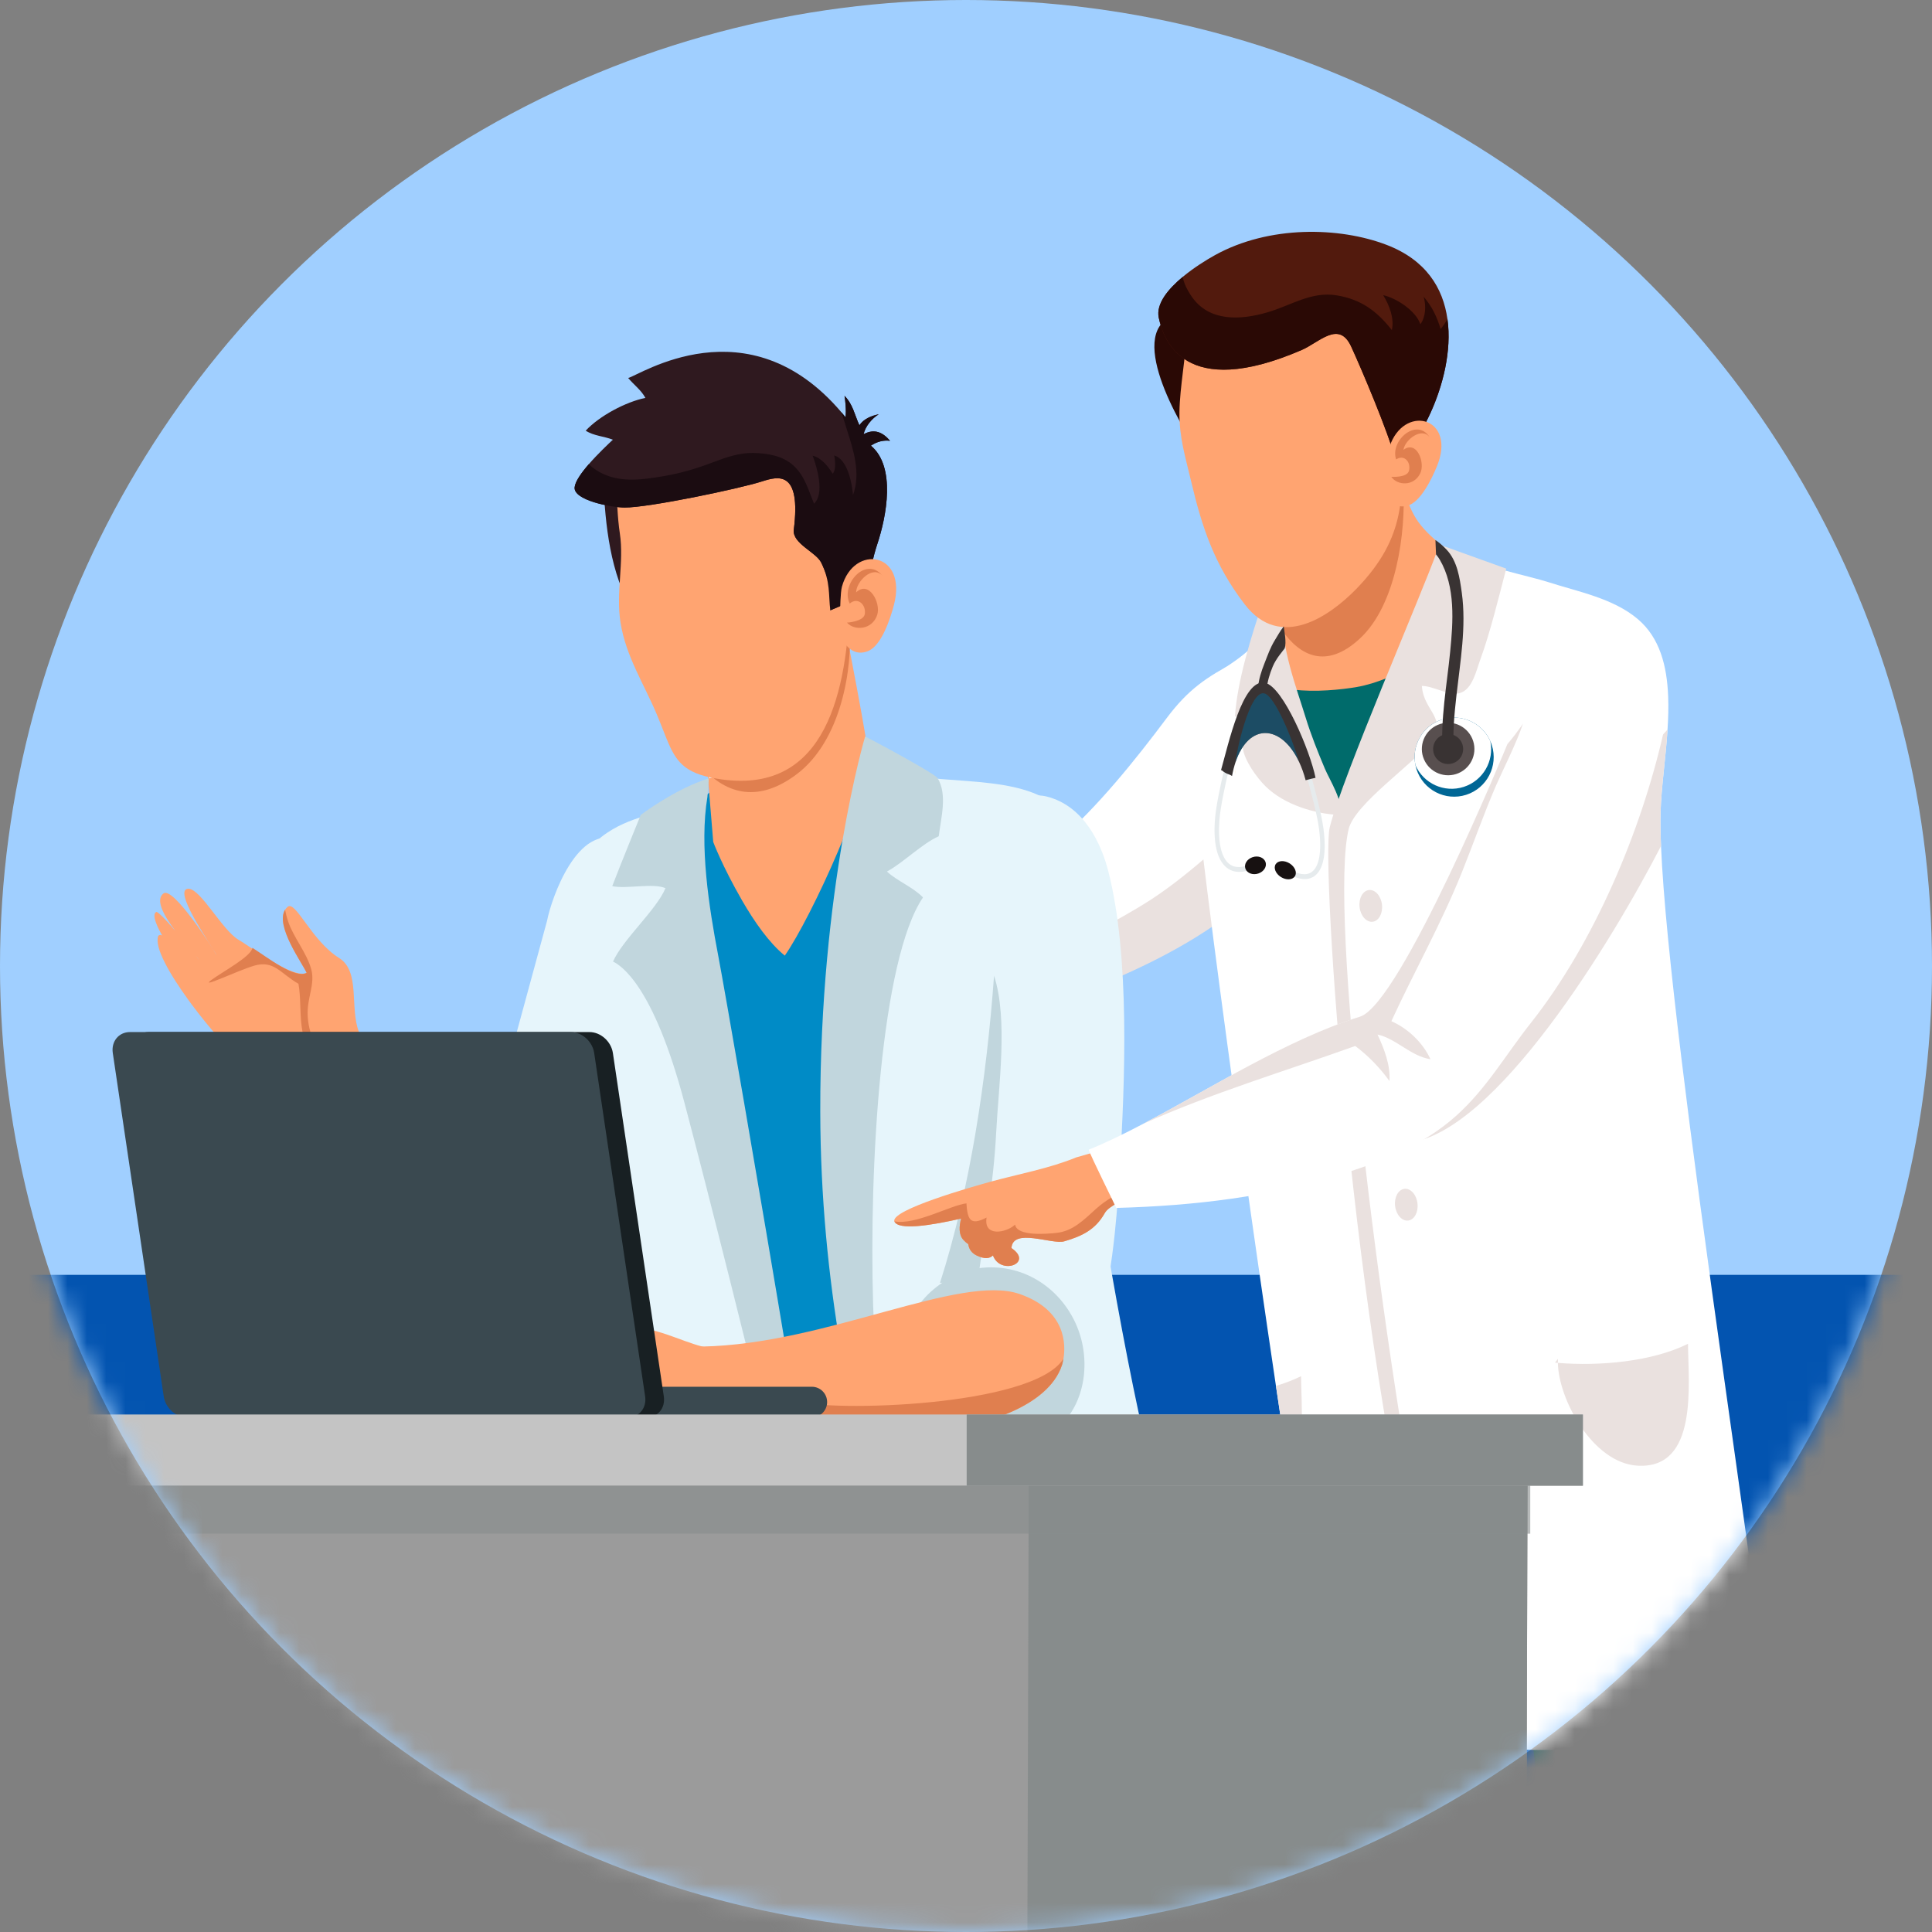 <svg width="100" height="100" viewBox="0 0 100 100" fill="none" xmlns="http://www.w3.org/2000/svg">
<rect x="0" y="0" width="100" height="100" fill="#808080" stroke="none"/>
<circle cx="50" cy="50" r="50" fill="#A0CFFF"/>
<mask id="mask0_256_615" style="mask-type:alpha" maskUnits="userSpaceOnUse" x="0" y="0" width="100" height="100">
<circle cx="50" cy="50" r="50" fill="#A0CFFF"/>
</mask>
<g mask="url(#mask0_256_615)">
<rect x="-6.803" y="65.986" width="123.129" height="61.224" fill="#0354B0"/>
<path d="M66.001 45.056C65.354 45.295 63.971 45.637 63.529 46.167C62.69 47.173 61.419 47.715 60.355 48.457C58.083 50.042 55.112 51.781 52.415 52.535C51.63 52.755 49.236 52.177 48.308 50.986C47.868 50.42 47.759 49.715 48.311 48.891C48.976 47.898 50.076 47.353 51.013 46.647C52.268 45.701 53.546 44.611 54.737 43.576C56.817 41.764 58.753 39.352 60.389 37.167C61.5 35.686 62.424 35.064 63.993 34.234L65.394 41.784L66.002 45.057L66.001 45.056Z" fill="white"/>
<path d="M66.001 45.056C62.636 49.28 55.111 51.781 52.414 52.535C51.628 52.755 49.235 52.177 48.307 50.986C48.999 50.861 49.688 50.704 50.384 50.539C53.529 49.802 56.421 48.497 59.174 46.816C61.423 45.441 63.361 43.484 65.393 41.783L66.001 45.056Z" fill="#EAE1DF"/>
<path d="M32.741 63.201C32.129 65.956 29.932 76.604 25.189 74.579C24.906 73.143 24.163 71.486 23.025 70.404C22.761 70.152 22.474 69.931 22.167 69.753C24.724 65.099 26.325 59.213 26.636 53.832L28.316 47.658C28.541 46.49 29.908 42.564 32.058 43.493C33.875 44.278 34.453 46.33 34.592 47.815C34.604 47.947 34.614 48.081 34.625 48.217C34.94 52.702 33.715 58.818 32.74 63.203L32.741 63.201Z" fill="#E6F5FB"/>
<path d="M32.741 63.202C32.129 65.956 29.932 76.604 25.189 74.579C24.906 73.143 24.163 71.486 23.024 70.404C26.639 69.128 28.438 65.879 29.796 62.171C30.646 59.854 31.35 57.342 32.063 54.942C32.42 53.741 33.572 47.623 33.017 47.144L34.623 48.214C34.938 52.7 33.713 58.816 32.739 63.2L32.741 63.202Z" fill="#D5DDDD"/>
<path d="M60.746 81.969C60.197 77.323 54.608 76.225 53.566 64.471C53.315 61.63 53.746 50.191 52.447 47.763C50.845 44.769 44.256 38.658 44.347 38.737L36.913 40.819C36.022 41.902 32.852 42.785 31.283 45.464C29.736 48.106 38.677 84.556 40.984 87.456L60.747 81.968L60.746 81.969Z" fill="#008BC6"/>
<path d="M43.612 31.786C43.821 32.83 44.292 35.239 44.617 37.063C44.744 37.772 44.848 38.392 44.907 38.81C45.16 40.596 41.993 47.5 40.621 49.463C39.811 48.805 39.051 47.717 38.416 46.619C37.367 44.799 36.917 43.58 36.917 43.58C36.917 43.58 36.423 37.491 36.237 35.55L42.421 32.463L43.611 31.786H43.612Z" fill="#FFA471"/>
<path d="M34.295 41.798L36.466 49.207C36.516 53.532 37.629 58.054 38.578 62.452C39.542 66.923 40.342 71.446 41.213 76.014C42.294 81.678 46.362 102.8 45.952 103.831C45.407 105.198 40.782 105.744 38.589 105.156C38.396 104.275 37.373 98.353 36.196 91.48C35.849 89.454 31.815 58.131 30.555 52.368C30.072 50.157 28.894 45.606 30.58 43.822C32.02 42.297 33.799 42.299 34.295 41.798Z" fill="#E6F5FB"/>
<path d="M55.826 53.921C56.293 59.681 58.627 72.469 59.576 75.796C59.773 76.486 68.341 96.233 68.027 96.869C67.686 97.558 62.267 100.602 61.571 100.878C58.969 101.91 54.507 103.105 51.724 103.209C51.733 101.473 46.433 79.696 46.032 77.972C45.706 76.567 45.417 75.175 45.151 73.776C44.977 72.861 44.813 71.942 44.655 71.015C44.582 70.591 44.519 70.166 44.463 69.738C44.219 67.86 44.139 65.943 44.23 64.042C44.357 61.369 43.983 58.557 44.417 55.892C44.82 53.425 44.814 50.851 45.083 48.353C45.179 47.444 46.183 43.508 45.914 43.201L45.567 39.552C47.464 40.905 52.434 39.78 54.697 41.753C58.037 44.665 55.539 50.364 55.826 53.919V53.921Z" fill="#E6F5FB"/>
<path d="M45.906 45.111C46.449 45.609 47.266 45.922 47.774 46.451C45.597 49.664 44.977 60.338 45.193 67.536C45.247 69.35 45.355 70.944 45.504 72.141C45.514 72.221 45.523 72.3 45.534 72.379C46.038 76.335 46.879 80.26 47.696 83.645C48.574 87.286 49.772 93.833 50.15 95.599C48.889 91.334 46.072 81.734 44.347 74.022C44.046 72.671 43.766 71.269 43.519 69.818C42.881 66.058 42.466 61.964 42.457 57.552C42.433 45.968 44.779 38.122 44.779 38.122C45.516 38.49 48.394 40.052 48.528 40.272C49.045 41.12 48.712 42.3 48.589 43.284C47.711 43.676 46.725 44.677 45.906 45.111Z" fill="#C1D6DD"/>
<path d="M36.677 40.121L36.69 40.285C36.733 40.28 36.773 40.276 36.817 40.273C36.947 40.109 36.784 40.202 36.677 40.121Z" fill="#E6E8EA"/>
<path d="M33.165 42.179C33.165 42.179 32.119 44.741 31.689 45.866C32.408 46.028 33.811 45.69 34.445 45.972C33.973 47.102 32.236 48.623 31.73 49.77C32.12 49.964 33.803 50.952 35.42 57.052C38.053 66.979 43.565 89.712 43.859 91.245C44.178 89.628 37.799 52.731 37.178 49.48C36.696 46.958 36.195 43.775 36.615 41.251L36.691 40.286C34.947 40.828 33.165 42.179 33.165 42.179Z" fill="#C1D6DD"/>
<g style="mix-blend-mode:multiply" opacity="0.8">
<path d="M53.626 81.297L53.477 81.347C53.621 82.86 56.397 86.816 58.62 86.265C61.411 85.574 60.041 80.937 59.675 79.112C57.58 79.704 55.673 80.606 53.627 81.297H53.626Z" fill="#B0B4B6"/>
</g>
<path d="M31.211 24.171C31.257 26.228 31.413 28.849 32.356 30.865C32.025 30.052 32.303 28.822 32.439 27.972C32.64 26.716 33.063 24.979 33.702 24.018L31.209 24.169L31.211 24.171Z" fill="#2F191F"/>
<path d="M41.232 40.077C39.121 41.666 37.441 40.994 36.285 39.64C36.158 38.739 36.065 37.849 36 36.994L41.848 32.002L43.683 31.003L43.688 31C43.83 31.269 43.936 31.775 43.979 32.422C44.123 34.585 43.562 38.325 41.232 40.077Z" fill="#E07F4F"/>
<path d="M43.935 26.154C43.961 27.149 44.015 28.397 44.013 29.738C44.013 29.778 44.013 29.819 44.013 29.86C44.011 30.221 44.006 30.59 43.995 30.962C43.856 35.752 42.776 41.089 37.364 40.344C35.566 40.097 35.067 39.542 34.601 38.473C34.422 38.062 34.248 37.577 34.007 37.003C33.328 35.384 32.397 33.979 32.117 32.221C31.872 30.681 32.308 29.1 32.084 27.618C31.834 25.956 31.964 23.937 31.802 22.446L33.701 21.262C35.643 19.399 38.417 19.379 40.893 20.417C43.379 21.459 43.869 23.667 43.933 26.156L43.935 26.154Z" fill="#FFA471"/>
<path d="M31.227 25.847C31.227 25.847 31.227 25.84 31.228 25.836C31.224 25.839 31.221 25.841 31.218 25.843C31.207 25.881 31.209 25.882 31.227 25.847Z" fill="#2F191F"/>
<path d="M46.072 22.817C45.73 22.769 45.384 22.863 45.078 23.067C46.383 24.16 45.886 26.73 45.408 28.165C45.176 28.863 45.064 29.531 44.879 30.205C44.733 30.739 44.741 30.708 44.209 31.03C43.947 31.188 42.977 31.591 42.977 31.591C43.122 30.995 42.996 30.119 42.505 29.119C42.238 28.574 40.998 28.13 41.087 27.418C41.474 24.33 40.283 24.647 39.441 24.918C38.244 25.302 33.561 26.279 32.326 26.27C31.623 26.265 29.678 25.891 29.742 25.225C29.771 24.921 30.092 24.47 30.475 24.028C30.936 23.497 31.486 22.981 31.722 22.759C31.257 22.575 30.738 22.566 30.316 22.291C31.028 21.526 32.393 20.8 33.406 20.595C33.188 20.19 32.807 19.918 32.514 19.564C33.056 19.456 38.694 15.632 43.545 21.332C43.618 21.417 43.691 21.506 43.763 21.596C43.812 21.245 43.748 20.679 43.711 20.486C44.153 20.939 44.223 21.444 44.482 22.012C44.706 21.677 45.114 21.517 45.484 21.443C45.128 21.657 44.785 22.075 44.7 22.475C45.258 22.175 45.691 22.371 46.07 22.817H46.072Z" fill="#2F191F"/>
<path d="M46.072 22.817C45.73 22.769 45.384 22.862 45.078 23.067C46.383 24.16 45.886 26.729 45.408 28.165C45.176 28.863 45.064 29.531 44.879 30.205C44.733 30.739 44.741 30.708 44.209 31.03C43.947 31.188 42.977 31.59 42.977 31.59C42.876 30.798 42.996 30.119 42.505 29.119C42.238 28.574 40.998 28.13 41.087 27.418C41.474 24.329 40.283 24.647 39.441 24.918C38.244 25.302 33.561 26.279 32.326 26.27C31.623 26.265 29.678 25.891 29.742 25.225C29.771 24.921 30.092 24.469 30.475 24.028C30.707 24.247 30.978 24.426 31.273 24.554C32.253 24.98 33.309 24.819 34.34 24.647C35.236 24.498 36.084 24.241 36.922 23.922C37.594 23.666 38.278 23.428 39.005 23.445C39.728 23.462 40.523 23.587 41.083 24.109C41.663 24.651 41.843 25.372 42.135 26.069C42.693 25.55 42.286 24.185 42.064 23.588C42.511 23.69 42.877 24.155 43.1 24.517C43.281 24.333 43.23 23.822 43.176 23.578C43.873 23.752 44.109 25.059 44.151 25.624C44.567 24.502 44.173 23.299 43.84 22.254C43.742 21.943 43.654 21.637 43.545 21.331C43.618 21.417 43.691 21.505 43.763 21.595C43.812 21.245 43.748 20.678 43.711 20.486C44.153 20.939 44.223 21.444 44.482 22.012C44.706 21.677 45.114 21.517 45.484 21.443C45.128 21.657 44.785 22.075 44.7 22.474C45.258 22.175 45.691 22.371 46.07 22.817H46.072Z" fill="#1B0C11"/>
<path d="M43.577 30.372C43.498 30.656 43.488 31.548 43.488 31.548C43.145 32.437 43.739 34.166 44.922 33.703C45.63 33.427 46.086 32.007 46.266 31.327C46.996 28.571 44.19 28.136 43.577 30.37V30.372Z" fill="#FFA471"/>
<path d="M43.981 31.241C44.386 30.887 44.829 31.279 44.764 31.773C44.711 32.179 43.84 32.227 43.84 32.227C44.228 32.666 45.156 32.605 45.407 31.817C45.598 31.22 44.991 30.017 44.314 30.66C44.314 30.111 45.148 29.251 45.661 29.785C44.826 28.765 43.489 30.245 43.982 31.241H43.981Z" fill="#E07F4F"/>
<path d="M57.367 45.102C56.998 43.657 56.106 41.721 54.187 41.231C51.918 40.651 51.185 44.742 51.145 45.931L50.453 52.292C50.989 57.654 50.33 63.718 48.536 68.715C50.289 69.401 51.653 71.315 52.275 73.009C57.276 74.266 57.779 63.405 57.951 60.589C58.233 55.972 58.491 49.497 57.367 45.102Z" fill="#E6F5FB"/>
<path d="M55.678 68.502C54.737 66.45 52.654 65.278 50.454 65.674C48.711 65.99 46.418 67.946 47.135 69.853L49.347 73.586C51.183 74.577 53.196 75.439 54.912 73.759C56.268 72.43 56.45 70.189 55.676 68.501L55.678 68.502Z" fill="#C1D6DD"/>
<path d="M51.452 50.506C51.061 55.847 50.229 61.476 48.656 66.397H50.592C50.942 63.893 51.426 61.302 51.56 58.653C51.684 56.2 52.185 52.767 51.453 50.506H51.452Z" fill="#C1D6DD"/>
<path d="M69.372 108.039C69.417 109.404 69.715 112.382 70.068 115.591C70.62 120.593 71.307 126.154 71.374 127.027L74.321 127.053C75.106 123.392 75.694 119.585 76.362 115.973C76.739 113.93 77.125 111.854 77.411 109.759C77.949 105.835 78.139 101.847 77.275 97.904C76.629 94.956 77.669 86.562 77.722 83.449C77.774 80.374 76.367 81.622 77.607 78.862L69.329 83.366C69.564 85.664 69.606 87.978 69.792 90.312C70.364 97.409 69.135 100.782 69.371 108.04L69.372 108.039Z" fill="#006B6B"/>
<path d="M79.424 91.018C80.368 98.065 79.319 101.514 79.935 108.744C80.091 110.568 80.593 113.167 81.081 115.725C81.524 118.051 81.957 120.344 82.109 121.991C82.23 123.31 82.387 125.977 82.572 127.401H85.876C86.467 123.695 86.855 119.856 87.33 116.206C87.651 113.747 87.982 111.238 88.142 108.719C88.369 105.165 88.254 101.59 87.293 98.109C86.493 95.208 86.903 87.784 86.791 84.674C86.682 81.602 85.532 81.913 86.624 79.076L78.598 84.113C78.954 86.392 79.115 88.699 79.424 91.017V91.018Z" fill="#006B6B"/>
<path d="M91.406 88.406C91.16 88.783 82.961 91.343 76.51 90.352C75.803 88.183 74.363 83.652 73.894 81.577C73.891 81.598 73.89 81.619 73.888 81.639C73.833 82.188 73.802 82.839 73.788 83.544C73.74 85.983 73.903 89.071 74.102 90.812C71.949 91.947 70.456 91.531 69.266 91.563C68.732 89.008 67.801 83.324 66.764 76.531C66.528 74.981 66.284 73.374 66.042 71.732C63.725 56.139 61.235 37.518 61.57 36.496C61.955 35.327 63.404 34.65 64.315 33.915C65.265 33.15 66.179 32.271 67.103 31.503L74.376 28.535L74.675 28.413C75.711 28.897 76.895 29.256 77.932 29.539C78.852 29.789 79.66 29.975 80.155 30.136C81.675 30.627 83.504 30.965 84.778 32.049C85.909 33.01 86.284 34.462 86.344 36.057C86.366 36.612 86.349 37.184 86.311 37.76C86.216 39.255 85.986 40.771 85.95 42.048C85.936 42.527 85.945 43.112 85.974 43.783C86.001 44.428 86.046 45.157 86.107 45.954C86.352 49.154 86.854 53.484 87.452 58.159C87.619 59.459 87.794 60.787 87.973 62.124C89.643 74.612 91.693 87.959 91.406 88.401V88.406Z" fill="white"/>
<path d="M76.374 29.463C75.237 31.109 74.112 32.811 72.973 34.51C71.474 36.746 69.948 38.977 68.326 41.064C67.564 39.22 67.039 37.12 66.681 35.002C66.546 34.202 66.436 33.399 66.346 32.606C66.243 31.695 66.166 30.797 66.113 29.933L70.895 24.89L72.517 23.181C72.433 23.369 72.397 23.611 72.397 23.882C72.397 24.315 72.492 24.823 72.639 25.316C72.839 25.991 73.136 26.638 73.419 27.026C74.165 28.045 75.406 28.772 76.374 29.466V29.463Z" fill="#FFA471"/>
<path d="M70.393 33.046C68.666 34.651 67.292 33.972 66.347 32.605C66.243 31.694 66.167 30.796 66.114 29.932L70.896 24.889L72.397 23.88L72.401 23.877C72.517 24.149 72.604 24.66 72.639 25.314C72.757 27.498 72.298 31.277 70.393 33.046Z" fill="#E07F4F"/>
<path d="M73.133 34.46C71.908 36.856 70.656 39.252 69.291 41.516C68.317 39.776 67.547 37.752 66.943 35.692C68.048 35.842 69.463 35.693 70.227 35.559C71.296 35.37 72.22 34.923 73.133 34.46Z" fill="#006B6B"/>
<path d="M77.963 29.432C77.954 29.467 77.944 29.504 77.934 29.541C77.592 30.859 77.11 32.808 76.644 34.069C76.406 34.713 76.224 35.676 75.559 35.875C75.015 36.038 74.159 35.492 73.596 35.504C73.687 36.848 74.982 37.157 74.018 38.43C73.213 39.494 70.121 41.612 69.807 42.909C68.784 47.134 71.326 68.345 73.888 81.639C73.834 82.188 73.802 82.84 73.789 83.545C70.011 69.023 68.371 44.683 68.825 42.828C69.459 40.247 73.68 30.538 74.377 28.537C74.453 28.318 74.488 28.192 74.471 28.176L77.962 29.432H77.963Z" fill="#EAE1DF"/>
<path d="M68.57 39.776C68.21 38.919 67.851 38.025 67.577 37.131C67.142 35.71 66.232 33.317 66.444 31.836L65.389 31.08C64.756 32.957 64.044 35.231 63.92 37.094C64.31 36.986 64.725 36.989 65.121 36.96C64.756 37.563 64.244 38.083 64.331 38.739C64.41 39.351 65.041 40.245 65.507 40.702C66.485 41.663 68.074 42.13 69.355 42.185C69.57 41.534 68.828 40.388 68.571 39.778L68.57 39.776Z" fill="#EAE1DF"/>
<path d="M64.241 16.498L61.532 16.195C57.955 16.355 60.681 21.325 61.814 23.07C61.721 20.541 62.642 18.457 64.241 16.499V16.498Z" fill="#2A0905"/>
<path d="M72.57 22.943C72.59 20.543 72.612 17.544 71.183 15.424C69.863 13.463 66.183 13.064 64.224 14.12C63.578 14.469 62.462 15.303 62.23 16.019L61.41 17.285C61.383 18.456 61.068 20.018 61.048 21.317C61.029 22.626 61.359 23.665 61.645 24.88C62.218 27.309 62.852 29.228 64.427 31.281C66.279 33.694 68.839 31.882 70.201 30.484C72.885 27.729 72.549 25.542 72.571 22.943H72.57Z" fill="#FFA471"/>
<path d="M72.2 23.714C71.908 22.486 70.431 19.005 69.937 17.939C69.3 16.564 68.301 17.716 67.367 18.12C61.277 20.747 60.218 17.578 59.977 16.445C59.825 15.732 60.456 14.966 61.217 14.333C61.793 13.853 62.444 13.451 62.884 13.207C65.688 11.654 69.328 11.74 71.767 12.673C73.81 13.454 74.695 14.909 74.918 16.511C75.38 19.826 73.015 23.772 72.2 23.715V23.714Z" fill="#521A0D"/>
<path d="M72.2 23.714C71.908 22.486 70.431 19.004 69.937 17.939C69.3 16.563 68.301 17.716 67.367 18.119C61.277 20.747 60.218 17.578 59.977 16.445C59.825 15.732 60.456 14.965 61.217 14.333C61.275 14.639 61.421 14.975 61.692 15.364C62.586 16.651 64.189 16.581 65.609 16.164C66.838 15.805 67.87 15.072 69.186 15.287C70.449 15.494 71.264 16.098 72.043 17.085C72.174 16.471 71.916 15.806 71.593 15.277C72.3 15.436 73.3 16.103 73.516 16.783C73.798 16.414 73.821 15.82 73.688 15.359C74.12 15.861 74.375 16.396 74.568 17.032C74.703 16.867 74.819 16.693 74.921 16.511C75.384 19.825 73.018 23.772 72.204 23.715L72.2 23.714Z" fill="#2A0905"/>
<path d="M71.995 22.924C71.888 23.179 71.77 24.005 71.77 24.005C71.344 24.788 71.685 26.463 72.839 26.179C73.529 26.009 74.124 24.746 74.375 24.137C75.387 21.668 72.836 20.924 71.995 22.924Z" fill="#FFA471"/>
<path d="M72.264 23.78C72.682 23.502 73.046 23.919 72.927 24.37C72.828 24.739 72.014 24.679 72.014 24.679C72.32 25.133 73.189 25.19 73.517 24.489C73.767 23.958 73.349 22.767 72.643 23.283C72.709 22.774 73.588 22.077 73.998 22.634C73.348 21.586 71.928 22.798 72.264 23.782V23.78Z" fill="#E07F4F"/>
<path d="M71.53 46.82C71.583 47.273 71.368 47.671 71.049 47.709C70.729 47.747 70.425 47.41 70.372 46.958C70.319 46.504 70.533 46.106 70.854 46.068C71.174 46.031 71.477 46.367 71.531 46.82H71.53Z" fill="#EAE1DF"/>
<path d="M73.368 62.286C73.422 62.739 73.207 63.138 72.887 63.175C72.567 63.213 72.264 62.877 72.21 62.423C72.157 61.971 72.372 61.573 72.692 61.534C73.012 61.497 73.316 61.832 73.369 62.286H73.368Z" fill="#EAE1DF"/>
<path d="M74.859 74.836C74.913 75.29 74.698 75.688 74.378 75.725C74.059 75.763 73.755 75.427 73.701 74.973C73.648 74.519 73.863 74.121 74.183 74.084C74.502 74.046 74.806 74.382 74.859 74.836Z" fill="#EAE1DF"/>
<path d="M80.487 70.53C80.536 70.534 80.586 70.539 80.636 70.542C80.636 70.472 80.636 70.403 80.639 70.335L80.487 70.53Z" fill="#EAE1DF"/>
<path d="M80.636 70.543C80.664 72.423 82.439 75.741 84.776 75.864C87.913 76.03 87.385 71.645 87.371 69.554C85.508 70.481 82.792 70.719 80.636 70.543Z" fill="#EAE1DF"/>
<path d="M67.342 71.23C67.353 72.654 67.6 75.142 66.766 76.532C66.529 74.982 66.287 73.375 66.043 71.734C66.506 71.595 66.944 71.429 67.342 71.23Z" fill="#EAE1DF"/>
<path d="M65.113 35.626C65.143 35.185 65.284 34.751 65.446 34.343C65.638 33.861 65.732 33.553 66.001 33.11C66.154 32.86 66.266 32.652 66.448 32.421C66.469 32.653 66.603 33.245 66.492 33.563C66.419 33.672 66.048 34.078 65.872 34.511C65.72 34.884 65.594 35.276 65.567 35.681C65.546 35.975 65.093 35.922 65.112 35.627L65.113 35.626Z" fill="#393333"/>
<path d="M66.896 45.345C67.463 45.601 67.82 45.498 68.028 45.352C68.503 45.016 68.668 44.17 68.504 42.903C68.404 42.136 68.093 40.99 67.865 40.152C67.754 39.742 67.639 39.319 67.636 39.245C67.636 39.267 67.623 39.309 67.584 39.331L67.467 39.103C67.371 39.155 67.402 39.277 67.461 39.52C67.505 39.691 67.568 39.929 67.643 40.204C67.869 41.033 68.178 42.169 68.275 42.917C68.424 44.068 68.287 44.856 67.89 45.137C67.612 45.334 67.191 45.272 66.673 44.956L66.574 45.174C66.688 45.244 66.796 45.299 66.896 45.345Z" fill="#E6EBED"/>
<path d="M65.995 44.803C65.926 45.027 66.107 45.316 66.4 45.448C66.694 45.58 66.987 45.505 67.058 45.282C67.127 45.058 66.946 44.769 66.653 44.637C66.359 44.505 66.066 44.579 65.995 44.803Z" fill="#171111"/>
<path d="M64.627 45.045C64.072 45.23 63.708 45.083 63.492 44.909C62.997 44.511 62.789 43.642 62.888 42.392C62.949 41.636 63.202 40.524 63.388 39.713C63.477 39.316 63.572 38.907 63.569 38.833C63.569 38.855 63.587 38.899 63.626 38.925L63.732 38.711C63.831 38.775 63.807 38.893 63.76 39.13C63.725 39.296 63.673 39.526 63.612 39.793C63.428 40.597 63.176 41.698 63.118 42.434C63.028 43.569 63.206 44.379 63.618 44.71C63.908 44.943 64.327 44.934 64.831 44.684L64.941 44.913C64.831 44.969 64.726 45.013 64.627 45.044V45.045Z" fill="#E6EBED"/>
<path d="M65.503 44.617C65.585 44.85 65.418 45.117 65.13 45.213C64.843 45.308 64.544 45.196 64.462 44.962C64.38 44.728 64.547 44.463 64.834 44.367C65.122 44.271 65.42 44.384 65.502 44.617H65.503Z" fill="#171111"/>
<path d="M63.2 39.863C63.215 39.867 63.233 39.865 63.246 39.877C63.501 40.089 63.597 40.045 63.769 40.166C63.818 39.903 63.879 39.664 63.951 39.449C64.642 37.391 66.329 37.494 67.241 39.439C67.372 39.717 67.487 40.033 67.58 40.386C67.861 40.305 67.808 40.329 68.092 40.259C67.816 38.879 66.418 35.547 65.478 35.342C64.32 35.089 63.58 38.53 63.2 39.862V39.863Z" fill="#393333"/>
<g style="mix-blend-mode:color-dodge" opacity="0.5">
<path d="M63.951 39.447C64.642 37.39 66.329 37.492 67.241 39.437C66.89 38.246 65.981 36.008 65.435 35.889C64.658 35.718 63.963 39.072 63.952 39.447H63.951Z" fill="#006695"/>
<path d="M63.937 39.865C63.931 39.875 63.929 39.889 63.928 39.902C63.923 40.166 63.929 40.081 63.937 39.865Z" fill="#FF9800"/>
</g>
<path d="M73.317 39.813C73.661 40.889 74.812 41.483 75.889 41.139C76.965 40.794 77.559 39.644 77.216 38.566C77.194 38.497 77.168 38.431 77.139 38.365C76.723 37.418 75.651 36.918 74.644 37.24C73.636 37.562 73.052 38.591 73.263 39.605C73.278 39.674 73.296 39.744 73.318 39.813H73.317Z" fill="#006695"/>
<path d="M73.262 39.605C73.678 40.552 74.751 41.053 75.759 40.73C76.765 40.408 77.35 39.379 77.139 38.365C76.723 37.418 75.651 36.918 74.644 37.24C73.636 37.562 73.052 38.591 73.263 39.605H73.262Z" fill="white"/>
<path d="M73.66 39.182C73.889 39.898 74.654 40.291 75.37 40.064C76.085 39.835 76.48 39.07 76.25 38.354C76.021 37.639 75.256 37.244 74.541 37.474C73.825 37.703 73.43 38.468 73.659 39.184L73.66 39.182Z" fill="#584F4F"/>
<path d="M74.215 39.006C74.346 39.414 74.784 39.641 75.192 39.509C75.602 39.378 75.827 38.94 75.696 38.532C75.565 38.122 75.127 37.897 74.719 38.028C74.311 38.159 74.085 38.596 74.215 39.005V39.006Z" fill="#393333"/>
<path d="M74.521 28.966C74.467 28.873 74.401 28.783 74.328 28.696C74.321 28.448 74.31 28.201 74.298 27.953C74.484 28.078 74.68 28.242 74.884 28.46C75.428 29.043 75.554 29.898 75.662 30.678C75.905 32.435 75.582 34.243 75.386 35.989C75.274 36.98 75.18 37.984 75.253 38.981C75.28 39.352 74.702 39.376 74.675 39.004C74.546 37.247 74.889 35.483 75.06 33.739C75.215 32.181 75.345 30.372 74.52 28.965L74.521 28.966Z" fill="#393333"/>
<path d="M60.252 61.025C60.235 61.201 60.171 61.351 59.999 61.449C59.58 61.685 58.883 61.559 58.523 61.85C58.181 62.129 57.392 62.412 57.182 62.789C56.695 63.658 55.988 63.987 55.088 64.25C54.456 64.435 52.42 63.528 52.353 64.6C53.514 65.386 51.783 66.026 51.395 64.981C51.374 64.927 51.358 64.866 51.345 64.804C51.293 64.533 51.221 64.047 51.239 63.64C51.248 63.439 51.28 63.255 51.347 63.126C51.495 62.842 52.024 62.643 52.286 62.388C52.063 62.46 51.518 62.622 50.842 62.8C50.668 62.846 50.485 62.893 50.298 62.94C50.246 62.952 50.194 62.965 50.143 62.977C50.013 63.009 49.88 63.04 49.747 63.072C48.188 63.431 46.482 63.697 46.292 63.215C46.288 63.209 46.286 63.203 46.285 63.198C46.219 62.594 50.243 61.45 51.276 61.164C52.738 60.763 54.312 60.481 55.706 59.907L59.664 58.767C59.858 59.092 60.236 59.836 60.217 60.228C60.204 60.486 60.275 60.78 60.252 61.028V61.025Z" fill="#FFA471"/>
<path d="M53.425 62.522C52.975 63.118 52.302 63.145 51.967 63.694C51.936 63.746 51.907 63.8 51.882 63.862C51.723 64.252 51.647 64.746 51.395 64.982C51.225 65.144 50.973 65.183 50.557 64.988C50.277 64.855 50.152 64.643 50.114 64.392C50.054 64.022 50.179 63.565 50.258 63.141C50.264 63.113 50.268 63.086 50.273 63.06C50.28 63.018 50.289 62.979 50.298 62.94C50.347 62.731 50.422 62.576 50.516 62.454C50.827 62.049 51.354 61.999 51.883 61.584L53.425 62.523V62.522Z" fill="#FFA471"/>
<path d="M51.212 63.191C51.188 63.283 51.159 63.394 51.122 63.51C50.954 64.046 50.639 64.714 50.113 64.389C50.036 64.342 49.954 64.274 49.869 64.181C49.619 63.91 49.637 63.489 49.747 63.07C49.818 62.8 49.926 62.532 50.026 62.303C50.067 62.212 50.104 62.128 50.139 62.052L50.517 62.452L50.844 62.799L51.056 63.025L51.065 63.034L51.213 63.193L51.212 63.191Z" fill="#FFA471"/>
<path d="M60.252 61.026C60.235 61.201 60.171 61.351 60 61.449C59.58 61.686 58.883 61.559 58.523 61.85C58.181 62.129 57.393 62.412 57.182 62.79C56.696 63.659 55.988 63.988 55.088 64.25C54.456 64.436 52.42 63.528 52.353 64.601C53.514 65.387 51.783 66.027 51.395 64.982C51.225 65.143 50.973 65.183 50.557 64.987C50.277 64.854 50.152 64.643 50.114 64.391C50.036 64.345 49.954 64.276 49.869 64.183C49.619 63.913 49.637 63.492 49.747 63.072C48.188 63.431 46.482 63.698 46.292 63.215C47.361 63.433 49.218 62.374 50.025 62.286C50.025 62.293 50.025 62.299 50.025 62.305C50.042 62.597 50.074 62.824 50.142 62.979C50.173 63.048 50.21 63.102 50.257 63.141C50.406 63.265 50.65 63.236 51.053 63.026C51.056 63.024 51.061 63.022 51.064 63.02C51.064 63.025 51.062 63.031 51.062 63.036C51.03 63.245 51.054 63.401 51.12 63.512C51.151 63.565 51.191 63.608 51.237 63.641C51.416 63.773 51.697 63.772 51.965 63.695C52.187 63.634 52.4 63.52 52.54 63.388C52.642 64.005 54.192 63.869 54.703 63.812C55.536 63.719 56.103 63.137 56.731 62.569C57.748 61.649 58.987 61.333 60.25 61.026H60.252Z" fill="#E07F4F"/>
<path d="M85.975 43.788C83.491 48.611 77.383 58.727 72.84 59.151L80.307 45.606C81.553 43.751 83.648 38.968 85.945 38.134C85.986 38.119 86.126 37.972 86.312 37.763C86.217 39.259 85.987 40.775 85.951 42.052C85.937 42.531 85.946 43.116 85.975 43.787V43.788Z" fill="#EAE1DF"/>
<path d="M83.107 33.433C81.047 33.825 79.972 35.81 78.826 37.466C78.567 37.842 78.304 38.199 78.024 38.517C78.024 38.517 72.508 51.965 70.394 52.626C66.638 53.799 62.661 56.338 59.146 58.182C58.174 58.693 57.239 59.148 56.352 59.508C56.444 59.826 57.736 62.412 57.777 62.522C61.855 62.412 65.75 61.932 69.363 60.8C71.509 60.127 73.675 59.278 75.37 57.754C76.963 56.321 77.889 54.652 79.238 52.946C82.528 48.785 84.948 42.993 86.095 37.951C86.624 35.628 86.012 32.883 83.106 33.434L83.107 33.433Z" fill="white"/>
<path d="M78.826 37.465C78.495 38.466 77.732 39.971 77.434 40.66C76.793 42.144 76.236 43.738 75.659 45.171C74.573 47.866 73.179 50.328 72.017 52.857C72.859 53.225 73.643 53.957 74.041 54.825C73.028 54.672 72.265 53.759 71.3 53.547C71.649 54.295 71.973 55.129 71.918 55.953C71.427 55.27 70.808 54.632 70.146 54.14C66.472 55.458 62.691 56.586 59.145 58.179C62.66 56.334 66.637 53.795 70.392 52.623C72.508 51.962 78.023 38.514 78.023 38.514C78.302 38.195 78.564 37.838 78.825 37.463L78.826 37.465Z" fill="#EAE1DF"/>
<path d="M27.995 72.26C28 72.352 28.019 72.453 28.059 72.563C28.353 73.378 29.479 73.025 30.325 72.989C31.896 72.922 33.94 72.981 35.43 72.758C35.702 72.717 35.953 72.667 36.183 72.605L36.405 71.938L37.108 69.823C36.863 69.813 36.607 69.765 36.341 69.696C35.192 69.394 33.876 68.669 32.617 68.715C31.207 68.768 30.169 70.093 29.088 70.985C28.605 71.383 27.97 71.672 27.994 72.26H27.995Z" fill="#FFA471"/>
<path d="M35.038 69.67C35.122 70.345 35.146 71.181 35.258 71.943C35.3 72.23 35.355 72.506 35.43 72.759C35.459 72.853 35.492 72.945 35.526 73.032C38.665 73.136 41.63 73.59 44.697 73.791C46.276 73.894 47.212 73.891 49.471 73.82C50.646 73.784 54.254 72.885 54.974 70.64C54.974 70.64 55.012 70.524 55.044 70.331C55.165 69.612 55.193 67.826 52.791 66.983C49.704 65.899 42.772 69.579 36.342 69.697C35.904 69.706 35.47 69.697 35.037 69.67H35.038Z" fill="#FFA471"/>
<path d="M27.995 72.26C28 72.352 28.019 72.453 28.059 72.563C28.353 73.378 29.479 73.025 30.326 72.989C31.896 72.922 33.94 72.981 35.43 72.758C35.459 72.852 35.492 72.944 35.526 73.031C38.665 73.135 41.63 73.589 44.697 73.791C46.276 73.893 47.212 73.89 49.471 73.819C50.646 73.783 54.254 72.884 54.974 70.639C54.974 70.639 55.012 70.523 55.044 70.33C53.458 72.833 42.903 73.09 41.199 72.512C39.657 71.99 38.118 71.959 36.405 71.938C36.339 71.938 36.274 71.938 36.207 71.937C35.892 71.933 35.576 71.937 35.258 71.942C33.697 71.974 32.121 72.112 30.567 72.179C29.949 72.205 28.848 72.159 27.995 72.26Z" fill="#E07F4F"/>
<path d="M20.344 57.365C20.172 56.24 19.058 54.618 18.584 53.428C18.084 52.169 18.672 50.283 17.548 49.583C16.123 48.694 15.3 46.584 14.886 46.938C14.881 46.942 14.878 46.945 14.874 46.95C14.828 46.991 14.789 47.039 14.757 47.089C14.232 47.927 15.659 49.862 15.873 50.355C15.247 50.666 13.366 49.287 12.529 48.755C12.463 48.712 12.403 48.674 12.35 48.645C11.507 48.151 10.404 46.034 9.765 46.001C9.719 45.999 9.673 46.008 9.632 46.029C9.096 46.361 11.117 49.184 11.207 49.446C10.967 48.974 8.988 45.937 8.479 46.233C8.473 46.236 8.469 46.239 8.464 46.242C8.252 46.402 8.248 46.673 8.364 46.995C8.492 47.352 8.769 47.775 9.076 48.181C8.578 47.599 8.113 47.106 8.07 47.217C8.031 47.243 8.007 47.283 7.998 47.338C7.96 47.552 8.139 47.966 8.391 48.423C8.315 48.38 8.247 48.38 8.193 48.439C8.191 48.446 8.189 48.451 8.186 48.457C7.985 49.048 8.8 50.448 9.766 51.777C9.819 51.849 9.871 51.92 9.924 51.993C10.834 53.215 11.835 54.331 12.243 54.642C12.335 54.711 12.48 54.79 12.665 54.877C13.168 55.114 13.954 55.416 14.698 55.783C15.442 56.149 16.145 56.577 16.479 57.067C16.768 57.491 16.96 58.478 17.166 59.347C17.354 60.142 17.55 60.838 17.842 60.917L18.135 60.521L20.362 57.522C20.359 57.471 20.352 57.417 20.345 57.364L20.344 57.365ZM9.544 50.245C9.564 50.274 9.581 50.301 9.593 50.32C9.582 50.307 9.566 50.281 9.544 50.245ZM10.248 49.614C10.276 49.65 10.3 49.684 10.317 49.71C10.296 49.683 10.263 49.64 10.221 49.583C10.221 49.583 10.221 49.583 10.221 49.581C10.192 49.543 10.158 49.5 10.119 49.45C10.169 49.511 10.213 49.566 10.25 49.612L10.248 49.614Z" fill="#FFA471"/>
<path d="M16.626 54.969C15.237 54.006 15.695 52.275 15.448 50.92C14.516 50.39 14.189 49.683 13.159 49.983C12.287 50.239 10.272 51.216 10.947 50.72C11.524 50.293 12.996 49.512 13.067 49.06C13.904 49.593 15.246 50.665 15.871 50.355C15.658 49.861 14.23 47.926 14.756 47.089C14.793 47.286 14.843 47.483 14.908 47.677C15.19 48.527 15.875 49.309 16.109 50.166C16.324 50.952 15.882 51.638 15.925 52.562C15.969 53.495 16.348 54.133 16.626 54.968V54.969Z" fill="#E07F4F"/>
<path d="M9.542 72.571C9.542 73.008 9.897 73.363 10.334 73.363H42.02C42.458 73.363 42.812 73.008 42.812 72.571C42.812 72.133 42.458 71.778 42.02 71.778H10.334C9.897 71.778 9.542 72.133 9.542 72.571Z" fill="#3A4950"/>
<path d="M9.442 72.278C9.532 72.877 10.074 73.363 10.654 73.363H33.469C34.05 73.363 34.448 72.877 34.359 72.278L31.723 54.504C31.634 53.905 31.09 53.419 30.51 53.419H7.696C7.116 53.419 6.717 53.905 6.805 54.504L9.442 72.278Z" fill="#182023"/>
<path d="M8.474 72.278C8.563 72.877 9.105 73.363 9.686 73.363H32.501C33.082 73.363 33.48 72.877 33.392 72.278L30.755 54.504C30.666 53.905 30.124 53.419 29.543 53.419H6.728C6.147 53.419 5.749 53.905 5.838 54.504L8.474 72.278Z" fill="#3A4950"/>
<path d="M-0.4 73.918L-0.579 134.393L78.893 134.629L79.073 74.154L-0.4 73.918Z" fill="#9B9B9B"/>
<path d="M53.253 74.716L53.075 134.554L78.892 134.63L79.07 74.792L53.253 74.716Z" fill="#878C8C"/>
<path d="M81.931 73.214H-3.434V76.901H81.931V73.214Z" fill="#C4C4C4"/>
<path d="M81.931 73.214H50.035V76.901H81.931V73.214Z" fill="#878C8C"/>
<path d="M7.288 79.936H1.929V83.885H7.288V79.936Z" fill="#878C8C"/>
<path d="M7.288 86.143H1.929V90.091H7.288V86.143Z" fill="#878C8C"/>
<path d="M14.482 86.143H9.123V90.091H14.482V86.143Z" fill="#878C8C"/>
<path d="M7.288 92.349H1.929V96.298H7.288V92.349Z" fill="#878C8C"/>
<path d="M14.482 92.349H9.123V96.298H14.482V92.349Z" fill="#878C8C"/>
<path d="M21.676 92.349H16.315V96.298H21.676V92.349Z" fill="#878C8C"/>
<path d="M7.288 98.555H1.929V102.505H7.288V98.555Z" fill="#878C8C"/>
<path d="M14.482 98.555H9.123V102.505H14.482V98.555Z" fill="#878C8C"/>
<path d="M21.676 98.555H16.315V102.505H21.676V98.555Z" fill="#878C8C"/>
<path d="M28.87 98.555H23.509V102.505H28.87V98.555Z" fill="#878C8C"/>
<path d="M36.062 98.555H30.703V102.505H36.062V98.555Z" fill="#878C8C"/>
<g style="mix-blend-mode:multiply" opacity="0.6">
<path d="M79.206 76.893H-0.313V79.383H79.206V76.893Z" fill="#878C8C"/>
</g>
</g>
</svg>
